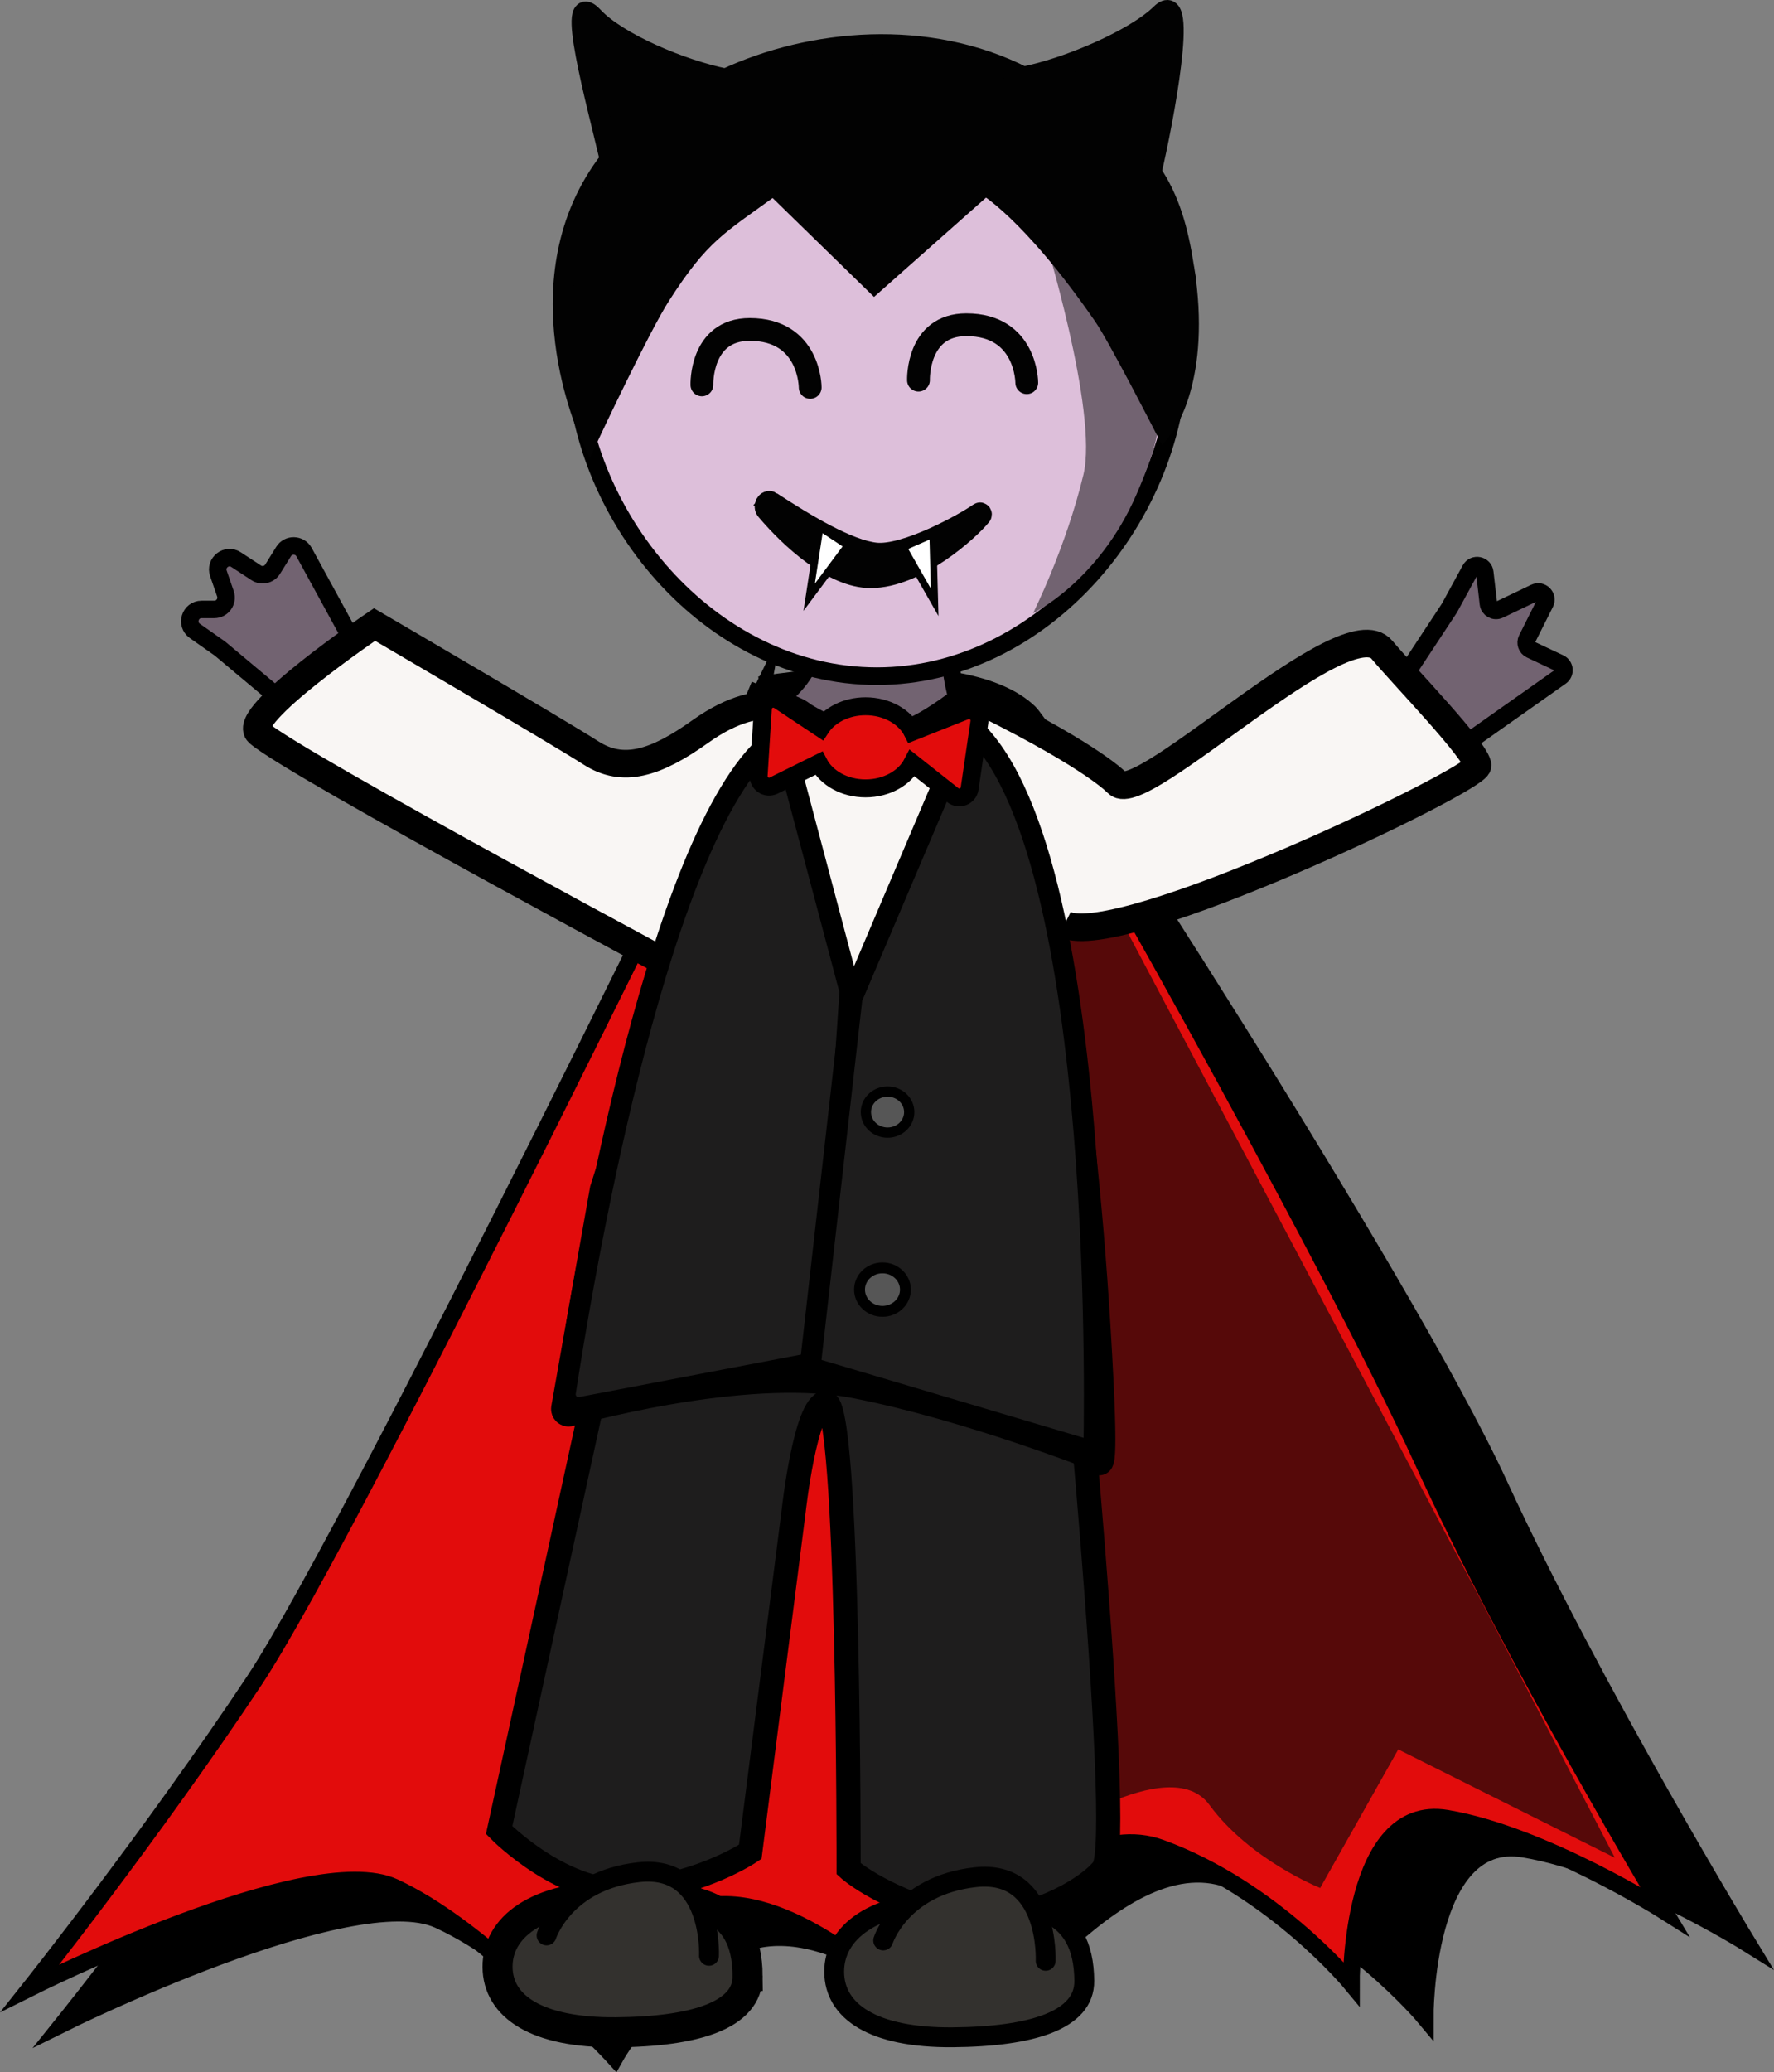 <?xml version="1.0" encoding="UTF-8"?>
<svg id="Layer_2" data-name="Layer 2" xmlns="http://www.w3.org/2000/svg" viewBox="0 0 704.39 822.57">
  <rect x="0" y="0" width="704.39" height="822.57" fill="#808080" stroke="none"/>
  <defs>
    <style>
      .cls-1 {
        stroke-width: 8.27px;
      }

      .cls-1, .cls-2, .cls-3 {
        fill: #1e1d1d;
      }

      .cls-1, .cls-2, .cls-3, .cls-4, .cls-5, .cls-6, .cls-7, .cls-8, .cls-9, .cls-10, .cls-11, .cls-12, .cls-13, .cls-14, .cls-15, .cls-16 {
        stroke-miterlimit: 10;
      }

      .cls-1, .cls-2, .cls-3, .cls-6, .cls-7, .cls-8, .cls-9, .cls-12, .cls-17, .cls-13, .cls-14, .cls-15, .cls-16 {
        stroke: #000;
      }

      .cls-2 {
        stroke-width: 8.35px;
      }

      .cls-3 {
        stroke-width: 9.58px;
      }

      .cls-18, .cls-12 {
        fill: #726371;
      }

      .cls-4 {
        stroke-width: 2.83px;
      }

      .cls-4, .cls-5 {
        fill: #fff;
      }

      .cls-4, .cls-5, .cls-19, .cls-10, .cls-11 {
        stroke: #020202;
      }

      .cls-5 {
        stroke-width: 2.75px;
      }

      .cls-20 {
        fill: #560909;
      }

      .cls-19 {
        fill: none;
      }

      .cls-19, .cls-10 {
        stroke-width: 9.05px;
      }

      .cls-19, .cls-17 {
        stroke-linecap: round;
        stroke-linejoin: round;
      }

      .cls-6 {
        stroke-width: 11.93px;
      }

      .cls-6, .cls-17 {
        fill: #33312e;
      }

      .cls-7 {
        stroke-width: 7.12px;
      }

      .cls-7, .cls-9 {
        fill: #e20c0c;
      }

      .cls-8 {
        fill: #f9f6f4;
        stroke-width: 10.95px;
      }

      .cls-9 {
        stroke-width: 6.69px;
      }

      .cls-10, .cls-11 {
        fill: #020202;
      }

      .cls-11 {
        stroke-width: 8px;
      }

      .cls-12 {
        stroke-width: 6.94px;
      }

      .cls-17 {
        stroke-width: 7.88px;
      }

      .cls-13 {
        stroke-width: 4.32px;
      }

      .cls-13, .cls-14 {
        fill: #565656;
      }

      .cls-14 {
        stroke-width: 4.08px;
      }

      .cls-15 {
        stroke-width: 6.86px;
      }

      .cls-16 {
        fill: #ddbfda;
        stroke-width: 7px;
      }
    </style>
  </defs>
  <g id="Finding_Vampire_Screen" data-name="Finding Vampire Screen">
    <g id="Vampire">
      <g>
        <path class="cls-15" d="M301.69,271.9s-142.86,344.57-184.68,406.79c-41.82,62.22-91.67,124.28-91.67,124.28,0,0,114.43-56.79,148.96-40.88,34.53,15.92,69.8,54.63,69.8,54.63,0,0,19.94-35.93,53.46-46.04,33.53-10.12,75.62,28.03,84.32,36.29,8.7,8.26,60.02-77.6,106.06-61,46.04,16.6,77.83,54.78,77.83,54.78,0,0-.34-73.42,39.14-66.89,39.48,6.53,89.01,37.53,89.01,37.53,0,0-60.97-100.24-98.66-182.01-37.68-81.76-178.69-298.84-186.58-306.48-25.84-25.01-107-11-107-11Z"/>
        <path class="cls-9" d="M302.69,273.9s-161.26,332.35-201.79,393.33c-40.53,60.98-88.86,121.8-88.86,121.8,0,0,111-55.6,144.53-39.96,33.53,15.64,67.79,53.63,67.79,53.63,0,0,19.32-35.21,51.85-45.1,32.53-9.89,73.41,27.55,81.86,35.65s58.18-76.04,102.88-59.73c44.7,16.32,75.58,53.78,75.58,53.78,0,0-.39-72,37.93-65.56,38.32,6.44,86.41,36.88,86.41,36.88,0,0-59.26-98.35-95.9-178.56-36.64-80.21-153.85-290.12-162.28-296.15-14-10-100-10-100-10Z"/>
      </g>
      <path class="cls-20" d="M586.68,632.65l-160.49-303.25c-53,95-36.7,172.7-46,254l32,148s51.93-36.92,68-15,44,33,44,33l31-55,86,43-54.51-104.75Z"/>
      <path class="cls-3" d="M248.53,495.37l-50.34,231.06s26.23,26.85,53.79,23.97,45.93-15.34,45.93-15.34l17.22-135.19s4.61-42.19,12.66-43.14c9.45-1.13,9.16,185.04,9.16,185.04,0,0,11.48,10.55,37.89,18.22s56.21-9.1,63.23-18.22c8.85-11.51-15-248.32-15-248.32,0,0-109.08-69.99-174.53,1.92Z"/>
      <g>
        <path class="cls-17" d="M430.53,786.31c.12,15.55-20.7,22.11-52.33,22.36-31.63.24-46.85-10.34-46.97-25.89-.12-15.55,15.16-28.04,46.79-28.28,31.63-.24,52.28,2.7,52.51,31.81Z"/>
        <path class="cls-17" d="M415.19,778.32s1.63-36.47-27.94-33.19c-29.57,3.28-36.56,25.1-36.56,25.1"/>
      </g>
      <g>
        <path class="cls-6" d="M296.86,784.33c.12,15.55-20.7,22.11-52.33,22.36-31.63.24-46.85-10.34-46.97-25.89-.12-15.55,15.16-28.04,46.79-28.28,31.63-.24,52.28,2.7,52.51,31.81Z"/>
        <path class="cls-17" d="M281.52,776.33s1.63-36.47-27.94-33.19c-29.57,3.28-36.56,25.1-36.56,25.1"/>
      </g>
      <path class="cls-12" d="M164.34,298.98l-43.62-79.84c-1.72-3.15-6.21-3.28-8.1-.23l-4.35,7c-1.39,2.24-4.35,2.89-6.55,1.45l-8-5.23c-3.74-2.45-8.46,1.23-7,5.46l2.79,8.09c1.05,3.05-1.21,6.22-4.43,6.22h-5.02c-4.58,0-6.44,5.89-2.7,8.53l9.83,6.92c.11.08.21.15.31.24l62.91,52.68c1.71,1.43,4.2,1.46,5.94.06l6.8-5.45c1.78-1.42,2.28-3.91,1.18-5.91Z"/>
      <path class="cls-12" d="M541.95,323.37l77.75-54.85c1.91-1.35,1.66-4.26-.46-5.26l-11.51-5.43c-1.55-.73-2.2-2.6-1.43-4.13l7.18-14.31c1.31-2.6-1.42-5.38-4.05-4.13l-14.1,6.75c-1.89.91-4.11-.32-4.35-2.41l-1.43-12.4c-.34-2.96-4.29-3.73-5.72-1.11l-8.26,15.15c-.04.07-.08.15-.13.22l-45.93,69.69c-.8,1.22-.63,2.83.4,3.85l8.12,8.05c1.05,1.04,2.7,1.18,3.91.33Z"/>
      <path class="cls-12" d="M376.15,235.85s-.75,38.57,7.19,47.99c20.4,24.21-20.18,26.07-33.7,26.7s-53.9-12.57-53.19-19.54,28.89-19.15,25.2-35.61c-3.69-16.46.81-21.03.81-21.03l53.69,1.49Z"/>
      <g>
        <g>
          <path class="cls-8" d="M422.69,366.9c21.73,10.86,164.04-57.47,164-63-.04-5.53-29.61-35.93-38-46-14.38-17.26-95.41,62.59-105,53,0,0-8.7-9.83-52.23-31.51-4.13-2.06-9.06-1.66-12.79,1.06-6.54,4.76-17.1,11.67-23.42,11.72-6.44.05-16.88,3.82-36.29-8.01,0,0-14.09-12.92-40.94,6.25-17.76,12.68-30.7,16.6-43.32,8.49-13.42-8.63-86-51-86-51,0,0-53.67,36.29-46,43,14.56,12.74,180.12,101.14,180.12,101.14"/>
          <path class="cls-8" d="M416.81,371.32s14.15,60.71,19.89,177.7c2.03,41.41-1,29.54-1,29.54,0,0-50.79-20.1-95.95-28.97-40.35-7.92-101.1,7.71-113.57,11.13-1.06.29-2.06-.63-1.87-1.71l15.36-86.79,31.44-98.84"/>
        </g>
        <path class="cls-1" d="M312.37,298.85l24.89,93.76c.15.55.2,1.13.16,1.7l-9.62,141.73c-.16,2.38-1.91,4.35-4.25,4.8l-92.85,17.76c-3.56.68-6.72-2.36-6.18-5.94,5.82-38.18,34.7-214.08,79.22-256.32,2.87-2.72,7.62-1.31,8.64,2.51Z"/>
        <path class="cls-2" d="M384.46,287.54l-46.19,108.62-16.63,146.64,112.69,33.49s6.34-241.68-49.88-288.75Z"/>
        <path class="cls-7" d="M383.22,282.16l-20.91,8.3c-3.01-5.94-10.21-10.12-18.63-10.12-7.72,0-14.42,3.52-17.8,8.69l-16.52-10.98c-2.67-1.77-6.25,0-6.45,3.2l-1.68,26.57c-.2,3.2,3.13,5.41,6,3.99l17.88-8.87c3.04,5.88,10.21,10,18.57,10s15.53-4.13,18.58-10.01l16.05,12.69c2.51,1.99,6.23.51,6.7-2.66l3.86-26.34c.46-3.17-2.67-5.65-5.65-4.47Z"/>
        <ellipse class="cls-14" cx="352.42" cy="441.42" rx="8.6" ry="8.15"/>
        <ellipse class="cls-13" cx="350.4" cy="511.89" rx="9.11" ry="8.63"/>
      </g>
      <g id="Vampire-2" data-name="Vampire">
        <path class="cls-16" d="M228.19,138.9c0,65.45,53.73,129.5,120,129.5s120-64.05,120-129.5-53.73-118.5-120-118.5-120,53.05-120,118.5Z"/>
        <path class="cls-18" d="M414.19,92.4s22,71,16,96c-6.96,29.01-20,55-20,55,0,0,26.02-12.54,41-47,10-23,9.03-29.01,8-32-11-32-45-72-45-72Z"/>
        <path class="cls-11" d="M470.19,106.4c-2.49-15.68-5.73-27.03-13-38,4.62-19.51,15-74,3.74-62.94-10.42,10.24-37.42,21.65-54.6,24.97-37.98-19.29-84.25-15.06-118.21.78-17.58-3.53-42.97-14.28-52.53-24.56-11.41-12.25,1.18,33.74,6.59,56.75-36.75,47.17-8,109-8,109,0,0,19.9-42.34,28-55,16-25,23-28,45-44l40,39,44-39s18,10,47,52c5.71,8.27,24,44,24,44,0,0,15-19,8-63Z"/>
        <g>
          <path class="cls-10" d="M306.05,199.6c-1.32-.86-2.53,1.36-1.45,2.65,9.5,11.25,26.28,26.66,41.08,26.66,18.44,0,39.16-19.04,43.56-24.56.15-.19-.03-.49-.21-.36-5.5,3.95-29.35,17.2-41.35,15.93-11.03-1.17-27.94-11.38-41.64-20.31Z"/>
          <polygon class="cls-4" points="321.3 237.07 325.56 209.25 336.59 216.54 321.3 237.07"/>
          <polygon class="cls-5" points="371.11 239.09 358.67 217.25 370.4 212.09 371.11 239.09"/>
        </g>
        <path class="cls-19" d="M407.69,151.9s0-23-24-23c-19.72,0-19,22-19,22"/>
        <path class="cls-19" d="M321.7,153.77s0-23-24-23c-19.72,0-19,22-19,22"/>
      </g>
    </g>
  </g>
</svg>